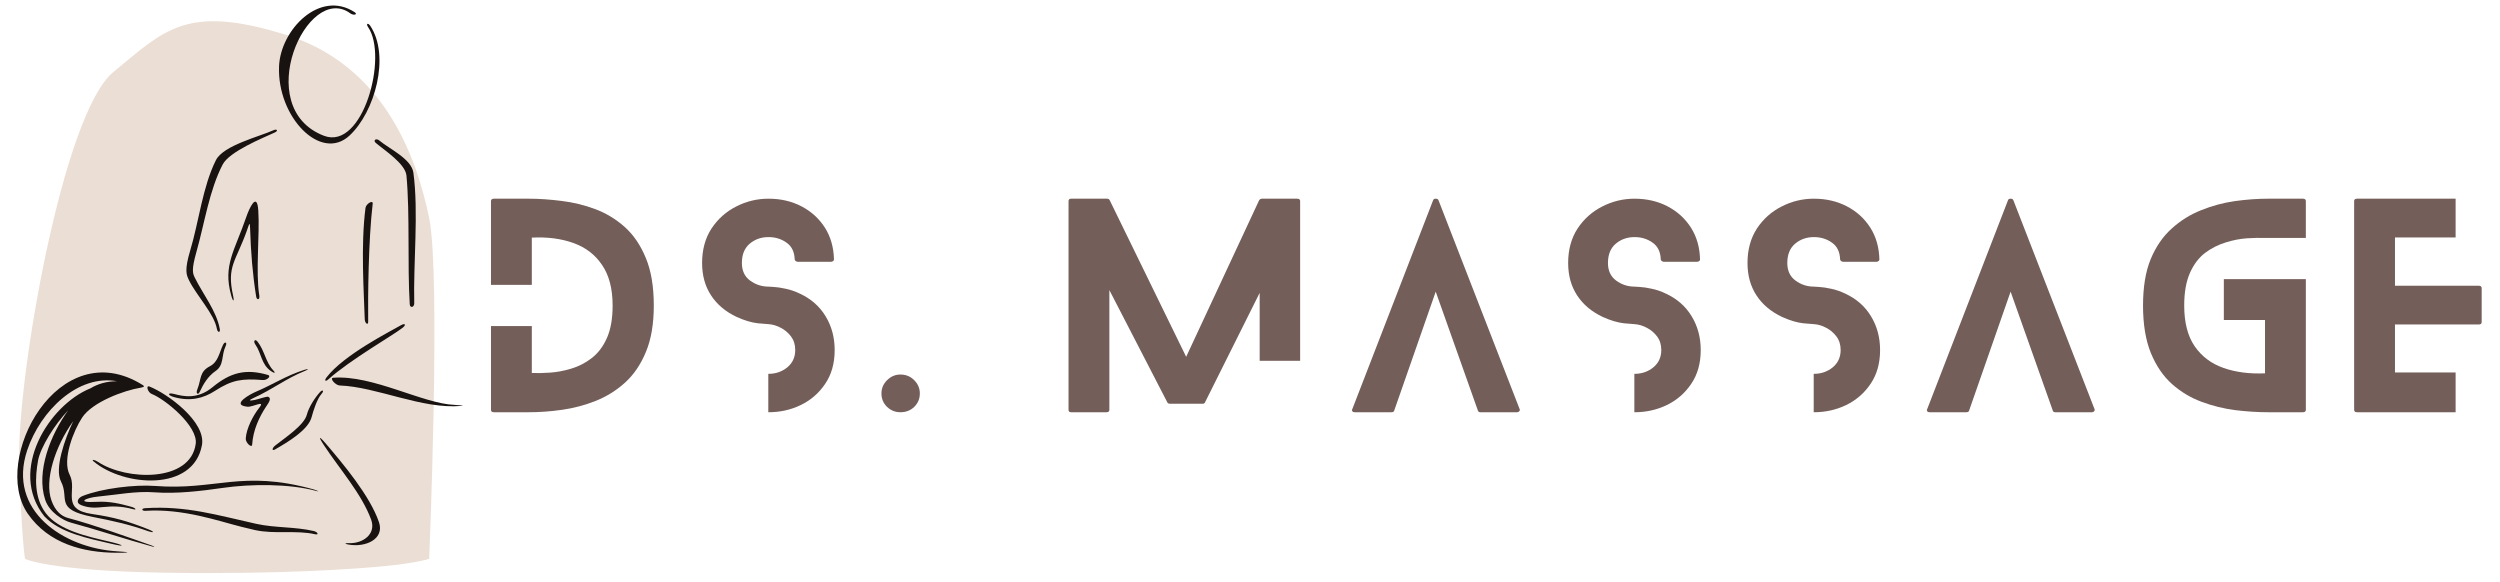 <svg xmlns="http://www.w3.org/2000/svg" xmlns:xlink="http://www.w3.org/1999/xlink" xmlns:serif="http://www.serif.com/" width="100%" height="100%" viewBox="0 0 219 51" xml:space="preserve" style="fill-rule:evenodd;clip-rule:evenodd;stroke-linejoin:round;stroke-miterlimit:2;">  <g>    <g>      <g>        <path d="M2.194,48.957c0,0 2.06,1.046 12.201,1.211c10.141,0.166 17.013,-0.341 19.59,-0.605c2.577,-0.264 3.611,-0.606 3.611,-0.606c0,0 1.035,-24.811 0,-29.848c-1.034,-5.036 -3.778,-13.323 -12.542,-16.056c-8.765,-2.732 -10.659,-0.4 -15.119,3.25c-4.461,3.652 -8.424,26.823 -8.248,33.879c0.176,7.058 0.507,8.775 0.507,8.775Z" style="fill:#ebded4;fill-rule:nonzero;"></path>      </g>    </g>  </g>  <path d="M8.221,40.439c2.635,2.189 8.719,2.662 9.469,-1.445c0.374,-2.051 -3.037,-4.523 -4.599,-5.135c-0.339,-0.133 -0.145,0.515 0.194,0.648c1.194,0.467 4.071,2.823 3.86,4.375c-0.463,3.4 -6.097,3.222 -8.556,1.582c-0.303,-0.201 -0.647,-0.257 -0.368,-0.025Zm31.594,-4.972c-2.758,-0.096 -7.171,-2.64 -10.62,-2.375c-0.364,0.027 0.198,0.663 0.562,0.676c3.251,0.115 7.246,2.11 10.674,1.788c0.362,-0.013 -0.253,-0.076 -0.616,-0.089Zm-11.343,3.312c-0.236,-0.277 -0.823,-0.885 -0.084,0.239c1.348,2.05 3.3,4.247 4.123,6.498c0.47,1.282 -0.746,2.101 -1.905,2.063c-0.363,-0.012 -0.494,0.043 -0.137,0.113c1.55,0.305 3.23,-0.474 2.73,-1.944c-0.787,-2.318 -3.178,-5.162 -4.727,-6.969Zm-13.261,-4.004c1.437,0.417 2.602,0.123 3.618,-0.534c1.511,-0.977 2.386,-1.091 4.183,-0.95c0.361,0.041 0.8,-0.348 0.45,-0.448c-1.949,-0.567 -3.287,-0.209 -4.838,1.07c-1.349,1.111 -2.591,0.8 -3.36,0.601c-0.586,-0.153 -0.629,0.095 -0.053,0.261Zm12.2,8.079c-6.237,-1.718 -8.494,0.127 -13.835,-0.285c-1.73,-0.132 -4.655,0.205 -6.348,0.884c-0.388,0.155 -0.653,0.589 -0.109,0.799c1.481,0.573 2.276,-0.257 4.541,0.353c0.365,0.099 0.214,-0.107 -0.158,-0.211c-0.96,-0.269 -1.918,-0.498 -3.031,-0.434c-1.861,0.108 -0.998,-0.357 0.121,-0.461c1.62,-0.152 3.306,-0.498 4.942,-0.372c1.908,0.146 4.118,-0.116 6.011,-0.391c2.408,-0.349 5.824,-0.374 8.183,0.277c0.35,0.096 0.033,-0.063 -0.317,-0.159Zm0.073,3.664c-1.639,-0.384 -3.382,-0.265 -5.039,-0.631c-3.398,-0.75 -6.113,-1.6 -9.728,-1.371c-0.364,0.023 -0.317,0.254 0.045,0.231c3.28,-0.208 6.34,0.887 8.386,1.401c0.429,0.107 0.812,0.202 1.177,0.283c1.742,0.385 3.643,-0.011 5.279,0.371c0.353,0.083 0.234,-0.202 -0.12,-0.284" style="fill:#181210;fill-rule:nonzero;"></path>  <path d="M13.269,47.779c-2.391,-0.839 -4.88,-1.747 -7.328,-2.409c-0.576,-0.156 -1.117,-0.619 -1.44,-1.544c-0.609,-1.739 0.289,-4.673 1.915,-6.932c-0.757,1.59 -1.653,4.17 -1.071,5.291c0.777,1.495 -0.632,2.427 2.793,3.1c1.901,0.374 3.164,0.653 4.888,1.262c0.342,0.121 0.685,0.103 -0.112,-0.211c-1.735,-0.683 -2.934,-1.031 -4.838,-1.306c-2.829,-0.408 -1.266,-2.08 -1.97,-3.431c-0.689,-1.324 0.352,-3.905 1.092,-5.024c0.897,-1.355 3.655,-2.376 5.128,-2.613c0.092,-0.015 0.156,-0.032 0.199,-0.052c0.108,-0.028 0.124,-0.09 -0.031,-0.186c-7.372,-4.611 -13.319,6.54 -10.068,11.265c1.83,2.659 4.908,3.419 7.768,3.434c1.01,0.005 1.493,-0.044 0.093,-0.125c-4.722,-0.275 -9.672,-3.563 -7.907,-8.849c1.168,-3.497 4.473,-6.674 7.87,-6.052c-0.877,0.005 -1.635,0.204 -2.331,0.624c-3.596,1.436 -7.24,7.187 -4.037,11.204c1.393,1.477 3.866,1.943 5.922,2.423c1.23,0.288 1.091,0.105 -0.15,-0.184c-1.995,-0.466 -4.508,-1.006 -5.649,-2.516c-1.025,-1.357 -0.933,-3.141 -0.675,-4.589c0.213,-1.189 1.487,-3.211 2.641,-4.412c-1.529,2.106 -2.836,5.353 -2.009,7.845c0.359,1.083 1.571,1.807 2.255,1.992c2.467,0.668 4.652,1.418 7.123,2.092c0.28,0.077 0.203,-0 -0.071,-0.097" style="fill:#181210;fill-rule:nonzero;"></path>  <path d="M36.214,15.136c-0.165,-1.226 -2.128,-2.101 -2.987,-2.829c-0.278,-0.235 -0.579,-0.017 -0.301,0.219c0.735,0.623 2.586,1.818 2.68,2.852c0.316,3.438 0.072,7.801 0.288,11.274c0.022,0.362 0.403,0.276 0.394,-0.088c-0.089,-3.493 0.392,-7.971 -0.074,-11.428Zm-12.269,-3.724c-1.203,0.551 -4.384,1.321 -5.033,2.622c-1.162,2.328 -1.491,5.375 -2.239,7.872c-0.535,1.788 -0.348,2.171 -0.103,2.671c0.631,1.285 2.2,2.937 2.424,4.209c0.063,0.36 0.322,0.39 0.258,0.032c-0.274,-1.558 -1.482,-3.06 -2.183,-4.486c-0.19,-0.388 -0.311,-0.679 0.138,-2.267c0.713,-2.518 1.126,-5.398 2.297,-7.651c0.591,-1.14 3.498,-2.317 4.563,-2.806c0.33,-0.151 0.207,-0.348 -0.122,-0.196Zm-2.3,8.735c0.209,-0.599 0.245,-0.768 0.267,-0.064c0.062,1.993 0.213,3.916 0.526,5.885c0.056,0.359 0.335,0.301 0.279,-0.059c-0.343,-2.159 0.053,-5.342 -0.092,-7.493c-0.114,-1.667 -0.797,-0.15 -1.043,0.571c-1.015,2.97 -2.071,4.247 -1.33,6.888c0.175,0.63 0.285,0.545 0.166,0.017c-0.581,-2.594 0.264,-3.004 1.227,-5.745Zm10.373,-1.934c-0.427,3.284 -0.137,7.452 -0.066,9.748c0.011,0.364 0.305,0.58 0.3,0.217c-0.026,-2.158 0.016,-7.135 0.396,-10.335c0.043,-0.361 -0.582,0.009 -0.63,0.37Zm3.096,10.283c-1.002,0.574 -4.99,2.589 -6.502,4.553c-0.221,0.288 -0.118,0.422 0.153,0.18c1.892,-1.698 5.662,-3.856 6.503,-4.516c0.341,-0.268 0.222,-0.434 -0.154,-0.217Zm-4.508,-16.61c2.238,-2.068 3.589,-6.98 1.83,-9.621c-0.202,-0.304 -0.399,-0.192 -0.192,0.109c1.769,2.562 -0.445,10.831 -3.869,9.519c-6.423,-2.465 -1.451,-13.51 2.321,-10.716c0.299,0.207 0.674,0.088 0.37,-0.11c-3.061,-2.004 -6.497,1.551 -6.622,4.748c-0.174,4.436 3.654,8.388 6.162,6.071Zm-2.584,22.472c-0.455,0.506 -0.973,1.318 -1.143,1.971c-0.243,0.934 -1.954,2.047 -2.779,2.706c-0.283,0.227 -0.308,0.511 0.006,0.33c1.113,-0.646 2.897,-1.693 3.194,-2.833c0.147,-0.564 0.477,-1.596 0.871,-2.035c0.243,-0.27 0.095,-0.41 -0.149,-0.139Zm-8.486,-4.147c-0.336,0.703 -0.425,1.494 -1.141,1.867c-0.961,0.5 -0.743,1.136 -1.117,2.052c-0.138,0.338 0.071,0.52 0.221,0.189c0.324,-0.707 0.741,-1.378 1.38,-1.815c0.773,-0.524 0.492,-1.362 0.889,-2.194c0.156,-0.329 -0.077,-0.426 -0.232,-0.099Zm2.831,-0.036c0.553,0.789 0.501,1.734 1.378,2.34c0.299,0.205 0.437,0.19 0.189,-0.076c-0.668,-0.71 -0.758,-1.741 -1.375,-2.511c-0.225,-0.284 -0.4,-0.05 -0.192,0.247Zm1.124,4.582c-0.128,-0.048 -0.874,0.219 -1.2,0.284c-0.493,0.097 -0.546,0.033 -0.05,-0.193c1.614,-0.729 2.809,-1.69 4.484,-2.362c0.338,-0.134 0.303,-0.203 -0.044,-0.094c-1.625,0.515 -2.746,1.282 -4.314,1.947c-0.365,0.155 -2.22,1.13 -0.692,1.289c0.477,0.049 1.613,-0.638 1.036,0.088c-0.54,0.681 -1.129,1.814 -1.185,2.698c-0.023,0.363 0.539,0.889 0.563,0.525c0.079,-1.231 0.594,-2.393 1.277,-3.408c0.149,-0.22 0.459,-0.645 0.125,-0.774" style="fill:#181210;fill-rule:nonzero;"></path>  <g>    <g>      <path d="M46.328,17.405c0.902,0 1.861,0.069 2.877,0.198c1.012,0.122 1.994,0.362 2.938,0.716c0.951,0.357 1.815,0.879 2.587,1.567c0.769,0.693 1.386,1.595 1.842,2.71c0.464,1.107 0.7,2.496 0.7,4.17c0,1.606 -0.228,2.953 -0.685,4.049c-0.449,1.096 -1.057,1.994 -1.826,2.694c-0.761,0.693 -1.625,1.229 -2.588,1.614c-0.955,0.376 -1.933,0.635 -2.937,0.776c-1.005,0.145 -1.975,0.213 -2.908,0.213l-3.059,0c-0.175,0 -0.259,-0.068 -0.259,-0.213l0,-7.337l3.577,0l0,4.11c0.457,0.023 0.982,0.012 1.583,-0.03c0.609,-0.038 1.233,-0.156 1.872,-0.35c0.64,-0.191 1.233,-0.495 1.781,-0.914c0.556,-0.426 1.005,-1.012 1.34,-1.765c0.335,-0.75 0.502,-1.697 0.502,-2.847c-0,-1.48 -0.312,-2.667 -0.929,-3.561c-0.608,-0.902 -1.446,-1.542 -2.511,-1.918c-1.065,-0.385 -2.279,-0.541 -3.638,-0.472l0,4.14l-3.577,0l0,-7.337c0,-0.14 0.084,-0.213 0.259,-0.213l3.059,0Z" style="fill:#735e59;fill-rule:nonzero;"></path>    </g>  </g>  <g>    <g>      <path d="M70.088,25.731c0.974,0.457 1.72,1.119 2.238,1.979c0.525,0.864 0.791,1.849 0.791,2.953c0,1.168 -0.281,2.158 -0.837,2.968c-0.548,0.814 -1.263,1.431 -2.146,1.857c-0.875,0.419 -1.812,0.624 -2.816,0.624l-0.015,0l-0,-3.364l0.015,0c0.628,0 1.176,-0.186 1.644,-0.563c0.464,-0.384 0.7,-0.89 0.7,-1.522c-0,-0.464 -0.122,-0.86 -0.365,-1.187c-0.244,-0.324 -0.545,-0.579 -0.898,-0.761c-0.358,-0.191 -0.716,-0.297 -1.081,-0.32c-0.072,0 -0.381,-0.023 -0.929,-0.076c-0.548,-0.061 -1.164,-0.244 -1.841,-0.548c-0.974,-0.457 -1.728,-1.085 -2.253,-1.887c-0.529,-0.8 -0.792,-1.751 -0.792,-2.847c0,-1.164 0.274,-2.169 0.822,-3.014c0.556,-0.841 1.279,-1.484 2.162,-1.933c0.89,-0.456 1.834,-0.685 2.831,-0.685c1.073,0 2.04,0.225 2.892,0.67c0.86,0.449 1.545,1.073 2.055,1.872c0.506,0.803 0.768,1.732 0.791,2.786c0.008,0.03 -0.011,0.072 -0.061,0.122c-0.053,0.053 -0.118,0.076 -0.198,0.076l-2.922,-0c-0.061,-0 -0.122,-0.023 -0.183,-0.076c-0.053,-0.05 -0.076,-0.092 -0.076,-0.122c-0.023,-0.67 -0.258,-1.161 -0.715,-1.477c-0.449,-0.323 -0.974,-0.487 -1.583,-0.487c-0.639,0 -1.187,0.194 -1.644,0.579c-0.457,0.388 -0.685,0.951 -0.685,1.689c0,0.67 0.236,1.184 0.715,1.538c0.488,0.357 1.024,0.532 1.614,0.532c0.049,0 0.205,0.012 0.472,0.031c0.262,0.011 0.601,0.061 1.02,0.152c0.414,0.084 0.841,0.228 1.278,0.441Z" style="fill:#735e59;fill-rule:nonzero;"></path>    </g>  </g>  <g>    <g>      <path d="M80.578,34.468c0,0.457 -0.163,0.849 -0.487,1.172c-0.327,0.316 -0.73,0.472 -1.217,0.472c-0.449,0 -0.838,-0.156 -1.172,-0.472c-0.328,-0.323 -0.487,-0.715 -0.487,-1.172c-0,-0.445 0.159,-0.829 0.487,-1.157c0.334,-0.334 0.723,-0.502 1.172,-0.502c0.487,0 0.89,0.168 1.217,0.502c0.324,0.328 0.487,0.712 0.487,1.157Z" style="fill:#735e59;fill-rule:nonzero;"></path>    </g>  </g>  <g>    <g>      <path d="M110.347,31.607l-0,-5.952l-4.78,9.574c-0.03,0.092 -0.099,0.137 -0.198,0.137l-2.876,0c-0.133,0 -0.213,-0.045 -0.244,-0.137l-5.068,-9.817l-0,10.487c-0,0.145 -0.088,0.213 -0.259,0.213l-3.09,0c-0.152,0 -0.228,-0.068 -0.228,-0.213l-0,-18.281c-0,-0.14 0.076,-0.213 0.228,-0.213l3.135,0c0.122,0 0.202,0.046 0.244,0.137l6.697,13.715l6.393,-13.715c0.061,-0.091 0.145,-0.137 0.259,-0.137l3.075,0c0.171,0 0.258,0.073 0.258,0.213l0,13.989l-3.546,-0Z" style="fill:#735e59;fill-rule:nonzero;"></path>    </g>  </g>  <g>    <g>      <path d="M133.121,35.838c0.03,0.061 0.019,0.122 -0.03,0.183c-0.054,0.061 -0.115,0.091 -0.183,0.091l-3.227,0c-0.114,0 -0.183,-0.046 -0.213,-0.137l-3.699,-10.426l-3.638,10.426c-0.022,0.091 -0.102,0.137 -0.243,0.137l-3.197,0c-0.114,0 -0.19,-0.03 -0.228,-0.091c-0.038,-0.061 -0.038,-0.122 0,-0.183l7.078,-18.296c0.03,-0.091 0.107,-0.137 0.228,-0.137c0.13,0 0.213,0.046 0.244,0.137l7.108,18.296Z" style="fill:#735e59;fill-rule:nonzero;"></path>    </g>  </g>  <g>    <g>      <path d="M145.955,25.731c0.974,0.457 1.72,1.119 2.237,1.979c0.525,0.864 0.792,1.849 0.792,2.953c-0,1.168 -0.282,2.158 -0.837,2.968c-0.548,0.814 -1.264,1.431 -2.146,1.857c-0.876,0.419 -1.812,0.624 -2.816,0.624l-0.016,0l0,-3.364l0.016,0c0.627,0 1.175,-0.186 1.643,-0.563c0.465,-0.384 0.701,-0.89 0.701,-1.522c-0,-0.464 -0.122,-0.86 -0.366,-1.187c-0.243,-0.324 -0.544,-0.579 -0.898,-0.761c-0.357,-0.191 -0.715,-0.297 -1.08,-0.32c-0.073,0 -0.381,-0.023 -0.929,-0.076c-0.548,-0.061 -1.164,-0.244 -1.842,-0.548c-0.974,-0.457 -1.727,-1.085 -2.252,-1.887c-0.529,-0.8 -0.792,-1.751 -0.792,-2.847c0,-1.164 0.274,-2.169 0.822,-3.014c0.556,-0.841 1.279,-1.484 2.162,-1.933c0.89,-0.456 1.834,-0.685 2.831,-0.685c1.073,0 2.039,0.225 2.892,0.67c0.86,0.449 1.545,1.073 2.054,1.872c0.507,0.803 0.769,1.732 0.792,2.786c0.008,0.03 -0.011,0.072 -0.061,0.122c-0.053,0.053 -0.118,0.076 -0.198,0.076l-2.922,-0c-0.061,-0 -0.122,-0.023 -0.183,-0.076c-0.053,-0.05 -0.076,-0.092 -0.076,-0.122c-0.023,-0.67 -0.259,-1.161 -0.715,-1.477c-0.449,-0.323 -0.975,-0.487 -1.583,-0.487c-0.64,0 -1.188,0.194 -1.644,0.579c-0.457,0.388 -0.685,0.951 -0.685,1.689c-0,0.67 0.236,1.184 0.715,1.538c0.487,0.357 1.024,0.532 1.614,0.532c0.049,0 0.205,0.012 0.471,0.031c0.263,0.011 0.602,0.061 1.02,0.152c0.415,0.084 0.841,0.228 1.279,0.441Z" style="fill:#735e59;fill-rule:nonzero;"></path>    </g>  </g>  <g>    <g>      <path d="M161.666,25.731c0.974,0.457 1.72,1.119 2.237,1.979c0.526,0.864 0.792,1.849 0.792,2.953c-0,1.168 -0.282,2.158 -0.837,2.968c-0.548,0.814 -1.264,1.431 -2.146,1.857c-0.876,0.419 -1.812,0.624 -2.816,0.624l-0.016,0l0,-3.364l0.016,0c0.628,0 1.176,-0.186 1.644,-0.563c0.464,-0.384 0.7,-0.89 0.7,-1.522c-0,-0.464 -0.122,-0.86 -0.366,-1.187c-0.243,-0.324 -0.544,-0.579 -0.898,-0.761c-0.357,-0.191 -0.715,-0.297 -1.08,-0.32c-0.073,0 -0.381,-0.023 -0.929,-0.076c-0.548,-0.061 -1.164,-0.244 -1.842,-0.548c-0.974,-0.457 -1.727,-1.085 -2.252,-1.887c-0.529,-0.8 -0.792,-1.751 -0.792,-2.847c0,-1.164 0.274,-2.169 0.822,-3.014c0.556,-0.841 1.279,-1.484 2.162,-1.933c0.89,-0.456 1.834,-0.685 2.831,-0.685c1.073,0 2.039,0.225 2.892,0.67c0.86,0.449 1.545,1.073 2.055,1.872c0.506,0.803 0.768,1.732 0.791,2.786c0.008,0.03 -0.011,0.072 -0.061,0.122c-0.053,0.053 -0.118,0.076 -0.198,0.076l-2.922,-0c-0.061,-0 -0.122,-0.023 -0.183,-0.076c-0.053,-0.05 -0.076,-0.092 -0.076,-0.122c-0.023,-0.67 -0.259,-1.161 -0.715,-1.477c-0.449,-0.323 -0.974,-0.487 -1.583,-0.487c-0.64,0 -1.188,0.194 -1.644,0.579c-0.457,0.388 -0.685,0.951 -0.685,1.689c-0,0.67 0.236,1.184 0.715,1.538c0.487,0.357 1.024,0.532 1.614,0.532c0.049,0 0.205,0.012 0.472,0.031c0.262,0.011 0.601,0.061 1.019,0.152c0.415,0.084 0.841,0.228 1.279,0.441Z" style="fill:#735e59;fill-rule:nonzero;"></path>    </g>  </g>  <g>    <g>      <path d="M183.481,35.838c0.03,0.061 0.019,0.122 -0.031,0.183c-0.053,0.061 -0.114,0.091 -0.182,0.091l-3.227,0c-0.114,0 -0.183,-0.046 -0.213,-0.137l-3.699,-10.426l-3.638,10.426c-0.023,0.091 -0.103,0.137 -0.243,0.137l-3.197,0c-0.114,0 -0.19,-0.03 -0.228,-0.091c-0.038,-0.061 -0.038,-0.122 -0,-0.183l7.078,-18.296c0.03,-0.091 0.106,-0.137 0.228,-0.137c0.129,0 0.213,0.046 0.243,0.137l7.109,18.296Z" style="fill:#735e59;fill-rule:nonzero;"></path>    </g>  </g>  <g>    <g>      <path d="M201.992,20.845l-3.577,0c-0.457,-0.019 -0.989,-0.007 -1.598,0.031c-0.601,0.042 -1.218,0.163 -1.857,0.365c-0.639,0.194 -1.241,0.499 -1.796,0.913c-0.548,0.419 -0.99,1.001 -1.325,1.751c-0.334,0.753 -0.502,1.705 -0.502,2.861c0,1.484 0.305,2.672 0.913,3.562c0.617,0.894 1.462,1.53 2.527,1.903c1.066,0.376 2.276,0.532 3.638,0.472l-0,-4.673l-3.607,-0l-0,-3.577l7.184,-0l-0,11.446c-0,0.145 -0.088,0.213 -0.259,0.213l-3.044,0c-0.913,0 -1.872,-0.061 -2.877,-0.183c-1.004,-0.129 -1.99,-0.372 -2.953,-0.73c-0.955,-0.354 -1.819,-0.872 -2.587,-1.553c-0.773,-0.688 -1.393,-1.598 -1.857,-2.724c-0.457,-1.127 -0.685,-2.512 -0.685,-4.156c-0,-1.613 0.22,-2.968 0.67,-4.064c0.456,-1.096 1.069,-1.986 1.841,-2.679c0.769,-0.7 1.633,-1.236 2.588,-1.613c0.951,-0.384 1.933,-0.647 2.938,-0.792c1.012,-0.14 1.986,-0.213 2.922,-0.213l3.044,0c0.171,0 0.259,0.073 0.259,0.213l-0,3.227Z" style="fill:#735e59;fill-rule:nonzero;"></path>    </g>  </g>  <g>    <g>      <path d="M215.112,32.626l0,3.486l-8.63,0c-0.175,0 -0.259,-0.068 -0.259,-0.213l0,-18.281c0,-0.14 0.084,-0.213 0.259,-0.213l8.63,0l0,3.395l-5.312,-0l-0,4.231l7.337,0c0.171,0 0.258,0.072 0.258,0.213l0,2.968c0,0.145 -0.087,0.213 -0.258,0.213l-7.337,0l-0,4.201l5.312,0Z" style="fill:#735e59;fill-rule:nonzero;"></path>    </g>  </g></svg>